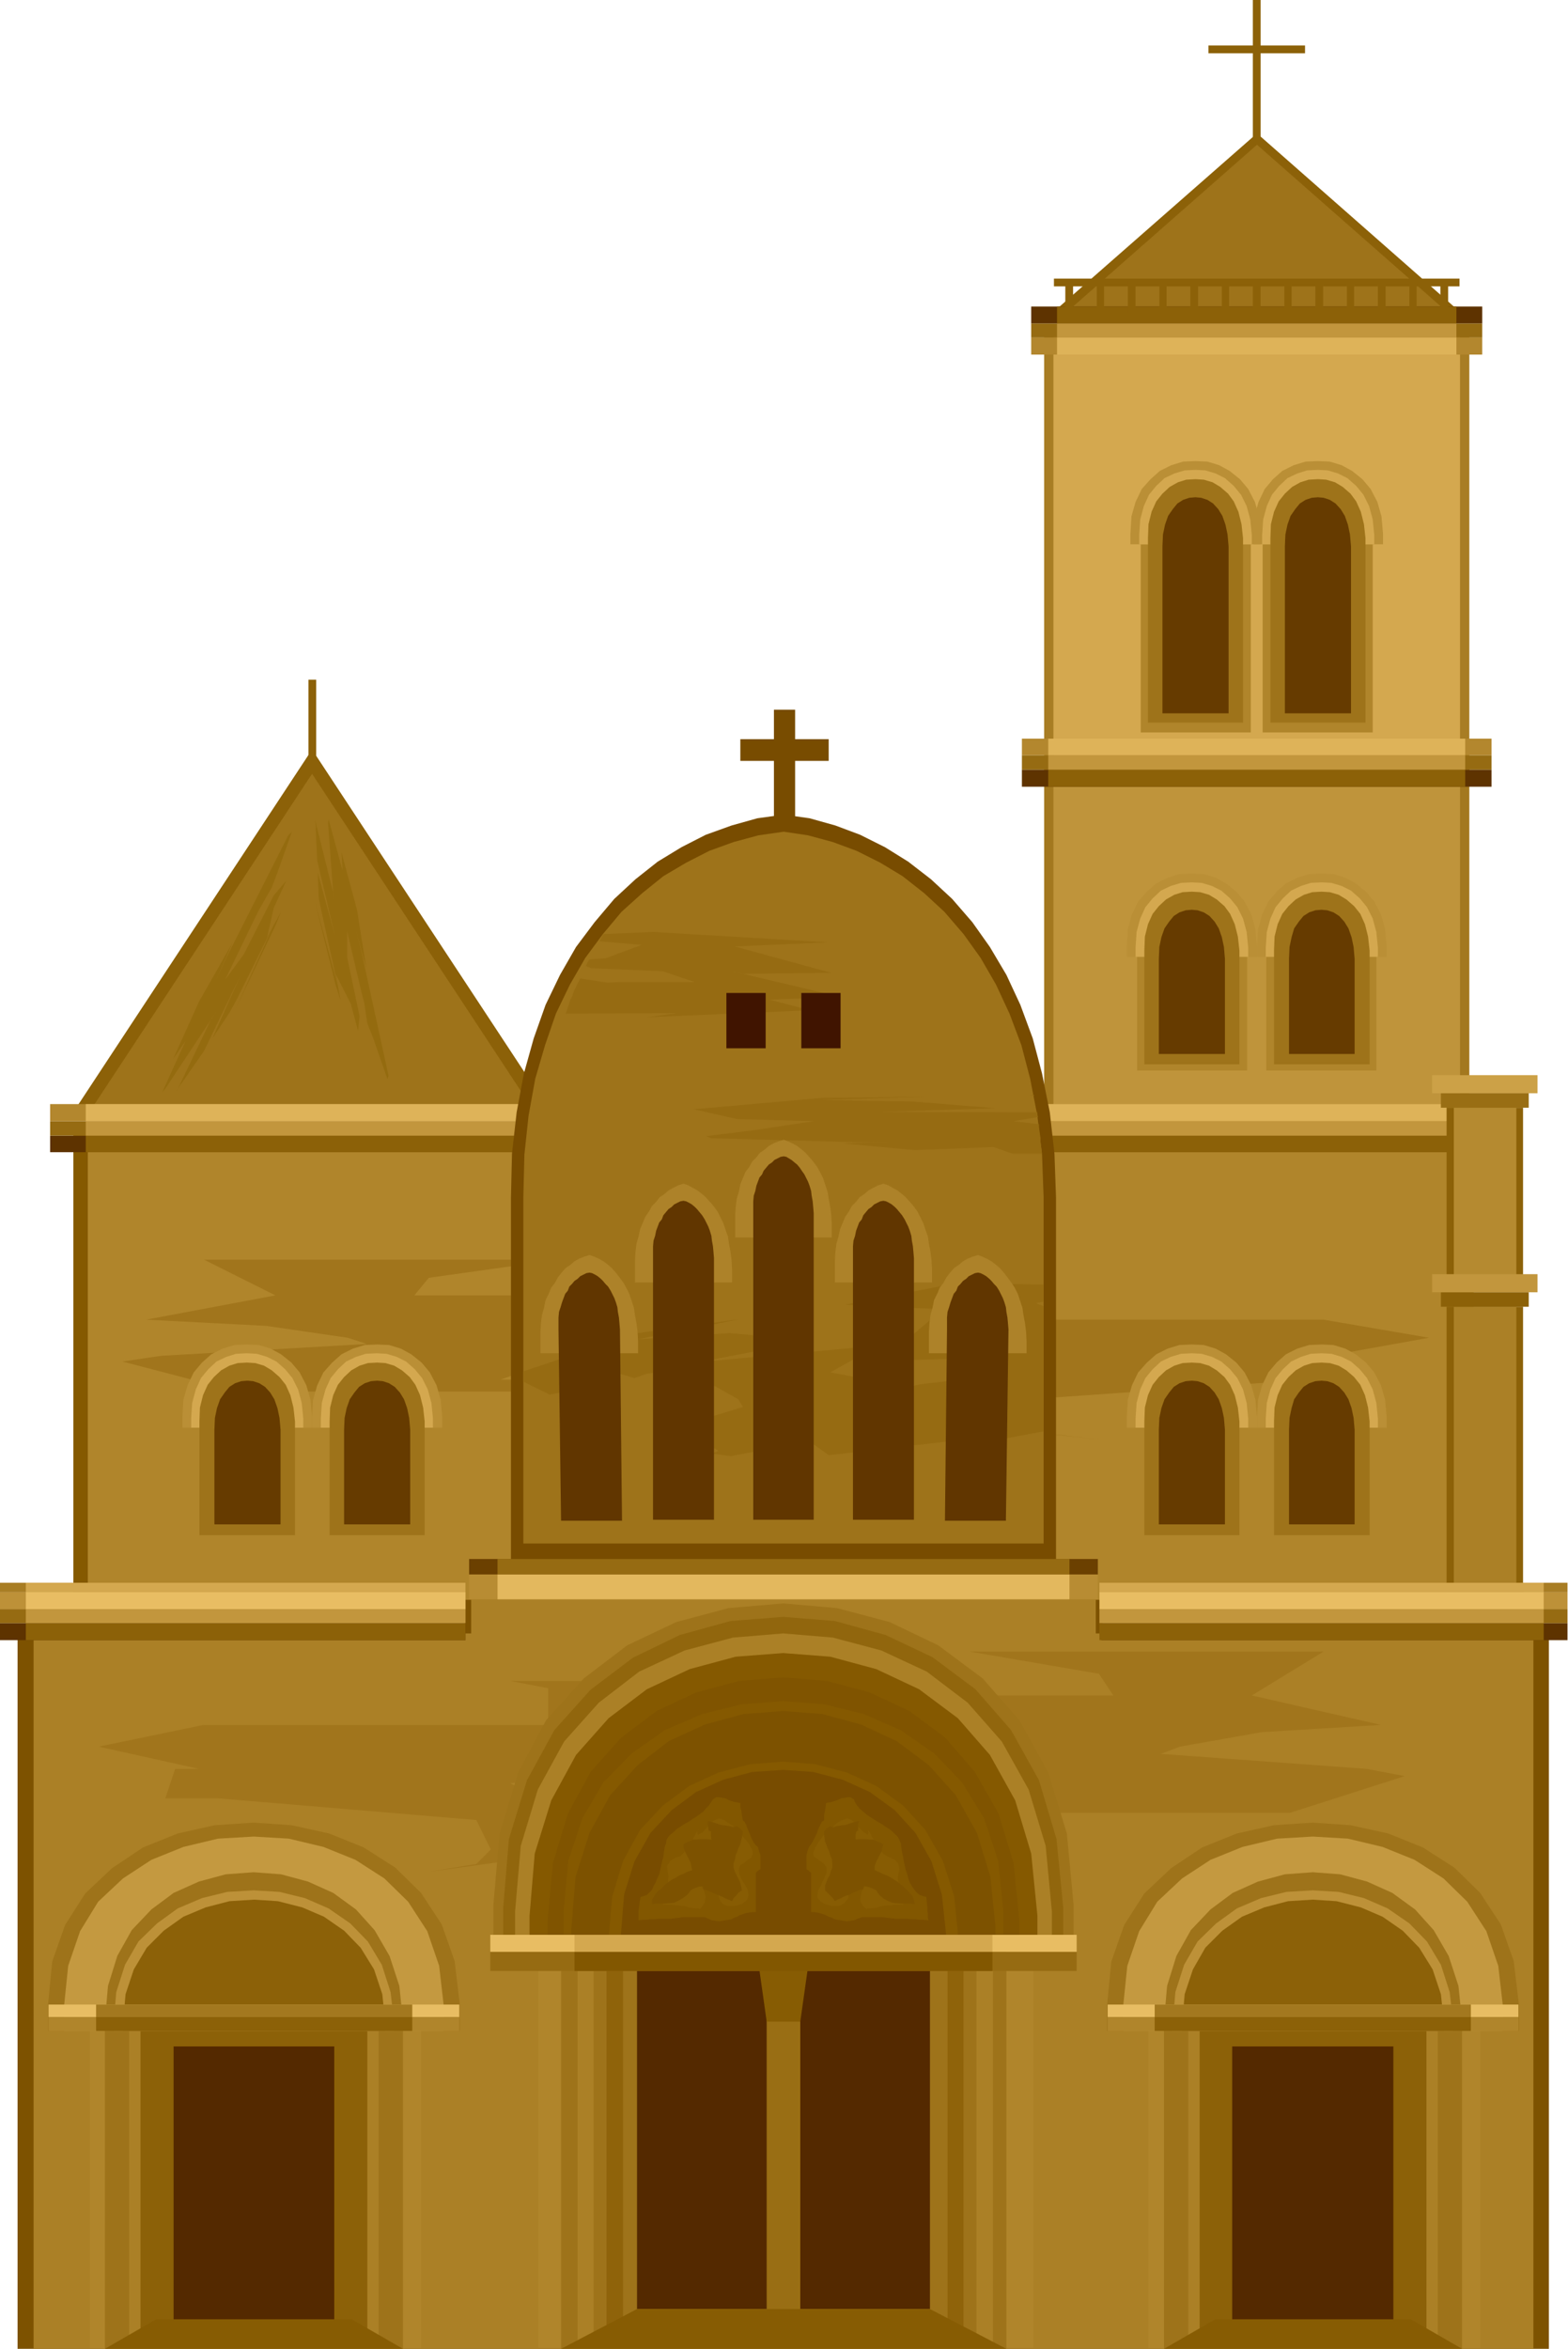 <svg xmlns="http://www.w3.org/2000/svg" width="490.455" height="734.257" fill-rule="evenodd" stroke-linecap="round" preserveAspectRatio="none" viewBox="0 0 3035 4544"><style>.brush1{fill:#855900}.pen1{stroke:none}.brush2{fill:#7d5200}.brush3{fill:#a3781f}.brush5{fill:#b0852b}.brush6{fill:#a1751c}.brush7{fill:#8c6108}.brush8{fill:#9e731a}.brush9{fill:#ab8026}.brush10{fill:#5e3300}.brush11{fill:#966b12}.brush12{fill:#b3872e}.brush13{fill:#c2963d}.brush14{fill:#deb359}.brush16{fill:#996e14}.brush18{fill:#784c00}.brush19{fill:#ba8f36}.brush20{fill:#d4a84f}.brush21{fill:#663b00}.brush22{fill:#8f630a}.brush23{fill:#542900}.brush26{fill:#e8bd63}.brush27{fill:#875c03}.brush28{fill:#825700}.brush29{fill:#c49940}.brush30{fill:#bd9138}.brush36{fill:#a87d24}</style><path d="M142 3095h2710v-911H142v911z" class="pen1 brush1"/><path d="M34 3160h865v-71h1235v71h864v1384H34V3160z" class="pen1 brush2"/><path d="M2021 2202h823v-727h-823v727z" class="pen1 brush3"/><path d="M2039 2202h787v-727h-787v727z" class="pen1" style="fill:#bf943b"/><path d="M170 3095h2682v-911H170v911z" class="pen1 brush5"/><path d="M2562 2553h-667v-58l74-11h-871l38 11-10 11H802l28-34 250-35H395l138 69-250 47 232 12 158 23 37 12-399 23-74 11 222 58h639l-64 12-37-35h-28l129-46h251l111-12h389-66l84 23 102 12-111 46-361 47 314 11 316 35-93-11-28-24 28-46 500-35h102l-19-46h-46l195-35-204-35z" class="pen1 brush6"/><path d="M597 1486h15v-171h-15v171z" class="pen1 brush7"/><path d="m604 1450 469 712H135l469-712z" class="pen1 brush7"/><path d="m604 1497 438 665H166l438-665z" class="pen1 brush8"/><path d="M65 3160h847v-71h1209v71h847v1384H65V3160z" class="pen1 brush9"/><path d="M394 3337h667v-71l-73-14h870l-37 14 9 14h325l-28-42-251-43h686l-139 85 250 57-231 14-158 28-37 14 398 29 74 14-222 71h-639l65 14 37-42h28l-130-57h-250l-111-14h-389 65l-84 28-101 14 110 57 362 57-315 14-315 43 92-15 28-28-28-57-500-42H320l19-57h46l-194-43 203-42z" class="pen1 brush6"/><path d="M97 2229h2729v-32H97v32z" class="pen1 brush10"/><path d="M97 2197h2729v-28H97v28z" class="pen1 brush11"/><path d="M97 2169h2729v-33H97v33z" class="pen1 brush12"/><path d="M166 2229h2660v-32H166v32z" class="pen1 brush7"/><path d="M166 2197h2660v-28H166v28z" class="pen1 brush13"/><path d="M166 2169h2660v-33H166v33z" class="pen1 brush14"/><path d="M2800 3081h148v-553h-148v553zm0-599h148v-339h-148v339z" class="pen1 brush7"/><path d="M2814 3081h121v-553h-121v553z" class="pen1 brush9"/><path d="M2814 2482h121v-339h-121v339z" class="pen1" style="fill:#b58a30"/><path d="M2789 2528h170v-28h-170v28z" class="pen1 brush7"/><path d="M2772 2500h204v-35h-204v35z" class="pen1 brush13"/><path d="M2789 2143h170v-28h-170v28z" class="pen1 brush16"/><path d="M2772 2115h204v-35h-204v35z" class="pen1" style="fill:#cca147"/><path d="M989 3019h1055v-702l-3-85-9-80-15-75-18-68-24-65-27-58-32-54-34-48-39-45-41-38-44-34-45-28-48-24-48-18-50-14-50-7-51 7-50 14-50 18-47 24-46 28-43 34-41 38-38 45-36 48-31 54-28 58-23 65-19 68-14 75-9 80-2 85v702z" class="pen1 brush18"/><path d="M1498 1603h41v-230h-41v230z" class="pen1 brush18"/><path d="M1433 1472v-42h171v42h-171z" class="pen1 brush18"/><path d="M1013 2986h1007v-670l-3-82-9-75-14-72-17-65-23-61-26-56-30-52-33-46-37-43-39-36-42-33-43-26-46-23-46-17-48-13-47-7-49 7-48 13-47 17-45 23-44 26-41 33-40 36-36 43-34 46-30 52-27 56-21 61-19 65-13 72-8 75-2 82v670z" class="pen1 brush8"/><path d="m2020 2769-186 35 57-22-293 34 6-1-38-27-151 29-39-5 4-1 11-4-37-23 11-3-11 3-38-25 122-37-9-15-109-61-69 12-23 8-109-32 51 44-106 20-51-25v-20l221-74 198-27-198 39 178-12 160 14-218 42 346-32-93 52 151 28 23-5 146-17-62-33-139 4-35-27 64-13 70-59-189-9 212-41 172 2v33l-15 3 15 6v94l-21-8 21 8v148zm-466-814-302 13 58-8-215 1 3-9 3-9 3-9 4-8 3-9 4-8 4-8 4-8 53 8 23-1h146l-62-21-139-6-10-4 3-7 4-6 31-2 70-26-82-7 4-7 4-7 97-4 337 20-180 8 187 51-172 2-20-5 186 44 9 6-122 5 76 20-12 1zm463 277h-62 5l-37-13-152 6-140-13 90-3-52 1-293-8-9-4 96-12 112-17-148-4-84-19 247-22 197-2-197 6 177 3 160 13-218 7 299 1v4l1 5-47 8 49 6v6l1 7 1 7 1 7v7l1 8 1 7 1 8zm-15-112-11-1h11v1z" class="pen1 brush11"/><path d="M2433 2762v-20l-3-34-8-28-13-25-16-19-20-16-20-11-23-7-23-1-24 1-23 7-22 11-18 16-17 19-12 25-8 28-2 34v20h252z" class="pen1 brush19"/><path d="M2201 2983h213v-221h-213v221z" class="pen1 brush5"/><path d="M2416 2762v-18l-3-30-7-26-11-22-14-17-17-15-18-9-20-6-19-1-21 1-20 6-19 9-16 15-14 17-10 22-7 26-2 30v18h218z" class="pen1 brush20"/><path d="M2215 2970h184v-220l-3-27-6-24-9-20-11-15-15-13-15-9-17-5-16-1-18 1-16 5-16 9-14 13-12 15-9 20-6 24-1 27v220z" class="pen1 brush8"/><path d="M2243 2949h128v-183l-2-23-4-19-6-17-8-13-10-11-11-7-12-4-11-1-12 1-12 4-11 7-9 11-9 13-6 17-4 19-1 23v183z" class="pen1 brush21"/><path d="M2433 2762v-20l2-34 8-28 12-25 16-19 18-16 22-11 23-7 24-1 23 1 23 7 20 11 20 16 16 19 13 25 8 28 3 34v20h-251z" class="pen1 brush19"/><path d="M2451 2983h213v-221h-213v221z" class="pen1 brush5"/><path d="M2450 2762v-18l2-30 7-26 10-22 14-17 16-15 19-9 19-6 21-1 19 1 20 6 18 9 17 15 14 17 11 22 7 26 3 30v18h-217z" class="pen1 brush20"/><path d="M2651 2970h-185v-220l1-27 6-24 9-20 12-15 14-13 16-9 16-5 18-1 16 1 17 5 15 9 15 13 12 15 9 20 6 24 3 27v220z" class="pen1 brush8"/><path d="M2622 2949h-127v-183l1-23 4-19 5-17 9-13 9-11 11-7 12-4 12-1 11 1 12 4 11 7 10 11 8 13 6 17 4 19 2 23v183z" class="pen1 brush21"/><path d="M604 2762v-20l-3-34-8-28-13-25-16-19-20-16-20-11-23-7-23-1-24 1-23 7-22 11-18 16-16 19-12 25-8 28-2 34v20h251z" class="pen1 brush19"/><path d="M372 2983h214v-221H372v221z" class="pen1 brush5"/><path d="M587 2762v-18l-3-30-7-26-11-22-14-17-17-15-18-9-20-6-19-1-21 1-19 6-19 9-16 15-14 17-10 22-7 26-2 30v18h217z" class="pen1 brush20"/><path d="M386 2970h185v-220l-3-27-6-24-9-20-12-15-15-13-15-9-17-5-16-1-18 1-16 5-16 9-14 13-12 15-9 20-6 24-1 27v220z" class="pen1 brush8"/><path d="M415 2949h128v-183l-2-23-4-19-6-17-8-13-10-11-11-7-12-4-11-1-12 1-12 4-11 7-9 11-9 13-6 17-4 19-1 23v183z" class="pen1 brush21"/><path d="M604 2762v-20l2-34 8-28 12-25 17-19 18-16 22-11 23-7 24-1 23 1 23 7 20 11 20 16 16 19 13 25 8 28 3 34v20H604z" class="pen1 brush19"/><path d="M622 2983h214v-221H622v221z" class="pen1 brush5"/><path d="M621 2762v-18l2-30 7-26 10-22 14-17 16-15 19-9 19-6 21-1 19 1 20 6 18 9 17 15 14 17 11 22 7 26 3 30v18H621z" class="pen1 brush20"/><path d="M822 2970H638v-220l1-27 6-24 9-20 12-15 14-13 16-9 16-5 18-1 16 1 17 5 15 9 15 13 11 15 9 20 6 24 3 27v220z" class="pen1 brush8"/><path d="M794 2949H666v-183l1-23 4-19 6-17 9-13 9-11 11-7 12-4 12-1 11 1 12 4 11 7 10 11 8 13 6 17 4 19 2 23v183z" class="pen1 brush21"/><path d="M2078 3770v-85l-13-138-36-118-56-101-71-81-86-64-94-45-102-27-104-9-106 9-101 27-95 45-84 64-73 81-54 101-36 118-12 138v85h1123z" class="pen1 brush8"/><path d="M1042 4542h958v-842h-958v842z" class="pen1 brush5"/><path d="M1086 4544h862v-888l-10-96-28-82-43-70-54-56-66-45-73-31-78-19-79-6-81 6-78 19-74 31-64 45-56 56-42 70-27 82-9 96v888z" class="pen1 brush8"/><path d="M1890 4532h32v-726h-32v726z" class="pen1 brush9"/><path d="M1834 4513h31v-726h-31v726z" class="pen1 brush22"/><path d="M1118 4532h31v-726h-31v726z" class="pen1 brush9"/><path d="M1174 4513h32v-726h-32v726z" class="pen1 brush22"/><path d="M1233 4467h567v-674h-567v674z" class="pen1 brush23"/><path d="M2058 3770v-79l-13-133-34-114-54-97-69-79-83-62-91-43-98-27-100-8-102 8-98 27-91 44-82 62-70 78-53 97-35 114-11 133v79h1084z" class="pen1" style="fill:#91660d"/><path d="M2036 3770v-72l-12-127-33-109-52-93-66-75-79-60-88-41-94-25-96-8-97 8-94 25-88 41-78 60-67 75-51 93-33 109-11 127v72h1039z" class="pen1 brush9"/><path d="M2008 3770v-64l-12-120-31-103-49-88-62-71-75-56-83-39-89-24-91-7-92 7-89 24-83 39-74 56-63 71-48 88-32 103-10 120v64h983z" class="pen1 brush1"/><path d="M1973 3770v-54l-11-111-29-96-46-81-57-66-70-52-77-36-82-22-85-7-86 7-82 22-77 36-69 52-59 66-44 81-29 96-10 111v54h913z" class="pen1" style="fill:#805400"/><path d="M1942 3742v-46l-10-96-27-82-43-70-54-56-65-45-71-31-77-19-79-6-80 6-77 19-72 31-64 45-55 56-41 70-27 82-9 96v46h851z" class="pen1 brush1"/><path d="M1927 3770v-40l-10-99-26-85-41-73-52-58-63-47-69-32-74-20-76-6-77 6-74 20-70 32-61 47-53 58-40 73-27 85-8 99v40h821z" class="pen1 brush2"/><path d="M1855 3770v-19l-8-82-22-69-34-60-43-47-52-38-57-26-61-16-62-5-64 5-61 16-57 26-51 38-44 47-33 60-21 69-7 82v19h677z" class="pen1 brush1"/><path d="M1831 3757v-17l-8-75-20-64-31-55-40-44-48-35-53-24-57-15-58-4-60 4-56 15-53 24-47 35-41 44-31 55-20 64-6 75v17h629z" class="pen1 brush18"/><path d="M949 3813h1135v-37H949v37z" class="pen1 brush11"/><path d="M949 3776h1135v-33H949v33z" class="pen1 brush26"/><path d="m1086 4544 147-77h567l148 77h-862z" class="pen1 brush27"/><path d="M1484 4467h65v-643h-65v643z" class="pen1 brush16"/><path d="M1484 3911h65l14-99h-93l14 99z" class="pen1 brush27"/><path d="M1112 3813h809v-37h-809v37z" class="pen1 brush28"/><path d="M1112 3776h809v-33h-809v33z" class="pen1 brush20"/><path d="M1472 3603v-14l-3-8-2-8-5-4-4-6-4-8-3-8-4-9-3-8-3-6-3-2-2-10-1-9-2-8v-7l-6-1-6-1-6-2-5-2-6-3-6-1-6-1h-6l-3 2-3 2-4 6-4 6-6 6-5 6-7 5-7 5-8 5-7 5-8 4-7 5-7 4-6 6-6 5-5 5-3 6-1 7-2 4-1 6-1 6-1 9-2 7-2 9-2 9-2 9-4 8-3 8-4 7-3 7-5 5-5 5-6 2-6 2-2 10-1 11-1 6v18l7-1h8l8-1h8l7-1h25l7-1 9-1 7-1h42l7 3 7 3 7 1 7 1 6-1 6-1 6-1 6-1 5-3 6-2 5-3 6-2 6-2 6-1 6-1h7v-76l4-4 5-3v-13z" class="pen1 brush28"/><path d="m1336 3691-9-3-7-1-8-1h-6l-6-1h-15l-6-4-2-5v-5l3-5 3-7 6-7 2-6 2-5v-5l1-4-1-8-1-7-1-7 4-6 2-4 5-3 6-3 9-3 4-4 5-6 6-9 7-9 4-9 5-8 3-6 2-2-3 4v6l2 2 2-2 6-3 6-7 7-7 6-7 7-4 6-2 10 3 4 3 6 4 6 4 6 6 10 10 9 11 4 5 4 5 2 4 3 5 1 5v4l-1 3-2 4-7 4-8 7-6 3-2 5-1 5 1 6 1 5 3 6 3 5 4 6 5 10 2 11-1 4-2 4-4 4-6 5-8 2-7 1h-13l-6-2-4-3-4-5-2-5-2-9 1-10v-6l1-5 1-6 1-5-1-10-3-6-4-3h-3l-5 1-6 3-9 3-5 4-3 4-1 4 1 9 4 10 4 9 3 11-1 5-1 6-4 6-5 6-4-1h-5l-6-1h-4z" class="pen1 brush27"/><path d="m1370 3523 6 1 6 2 6 2 6 2 6 1 7 1 6 1 7 2 3-1 3-1 6 4 6 6-1 6-1 7-2 7-2 7-3 6-2 6-3 7-1 7-3 9v8l2 7 4 8 3 6 3 6 2 7 2 10-6 4-5 6-5 5-3 6-7-3-7-3-8-4-8-3-9-4-7-3-6-2-3-1-1-3v-3l-8 1-6 2-5 2-5 3-7 9-8 6-9 5-8 4-11 1-10 1h-17l-5 1v-9l5-8 6-8 8-6 6-7 7-5 7-5 8-4 6-4 8-3 8-4 9-3-2-8-1-6-3-6-3-6-3-6-3-6-2-6v-6l6-4 6-2 6-3h7l7-1h14l8 1-1-9v-7l-2-1h-2l-1-4v-4l-1-6v-5z" class="pen1 brush2"/><path d="M1561 3603v-14l2-8 3-8 3-4 4-6 4-8 4-8 3-9 4-8 3-6 4-2v-10l2-9 1-8 1-7 5-1 6-1 6-2 6-2 6-3 6-1 6-1h7l2 2 4 2 2 6 4 6 5 6 7 6 6 5 7 5 8 5 8 5 7 4 7 5 7 4 7 6 5 5 5 5 3 6 3 7v4l1 6 1 6 2 9 1 7 2 9 2 9 3 9 2 8 3 8 4 7 5 7 4 5 6 5 6 2 7 2 1 10 1 11v6l1 6v6l1 6-9-1h-8l-8-1h-7l-9-1h-23l-9-1-8-1-8-1h-39l-9 3-7 3-7 1-6 1-7-1-6-1-6-1-5-1-6-3-6-2-6-3-5-2-6-2-6-1-6-1h-5v-76l-5-4-4-3v-13z" class="pen1 brush28"/><path d="m1697 3691 7-3 7-1 7-1h7l6-1h16l5-4 2-5-1-5-2-5-3-7-4-7-4-6-1-5-1-5v-4l1-8 2-7-1-7-2-6-4-4-4-3-7-3-6-3-6-4-6-6-6-9-5-9-6-9-4-8-4-6v-2 4l1 4-1 2v2l-3-2-5-3-7-7-7-7-6-7-5-4-8-2-9 3-6 3-5 4-5 4-5 6-6 5-6 5-5 5-4 6-4 5-3 5-3 4-1 5-3 5v4l1 3 3 4 7 4 9 7 6 8v11l-3 5-2 6-3 5-2 6-6 10-2 11v4l3 4 4 4 8 5 7 2 7 1h13l5-2 5-3 4-5 4-5v-9l-1-10-2-6v-5l-1-6v-15l3-6 3-3h4l6 1 7 3 7 3 5 4 3 4 2 4-1 9-4 10-5 9-2 11-1 5 2 6 3 6 7 6 3-1h6l6-1h5z" class="pen1 brush27"/><path d="m1663 3523-7 1-6 2-6 2-6 2-7 1-6 1-6 1-6 2-4-1-2-1-7 4-5 6v6l1 7 1 7 3 7 2 6 3 6 2 7 3 7 1 9v8l-3 7-2 8-4 6-2 6-3 7v10l4 4 6 6 5 5 4 6 5-3 7-3 8-4 9-3 7-4 8-3 5-2 6-1v-3l1-3 7 1 6 2 5 2 6 3 6 9 7 6 8 5 10 4 9 1 11 1h18l6 1-2-9-4-8-7-8-6-6-8-7-6-5-8-5-6-4-8-4-8-3-8-4-7-3v-8l2-6 3-6 3-6 3-6 3-6 1-6 2-6-7-4-6-2-7-3h-6l-8-1h-14l-6 1v-9l2-7 1-1h2v-14l2-5z" class="pen1 brush2"/><path d="M2940 3929v-51l-10-84-25-71-40-61-50-49-61-39-67-27-73-16-73-5-75 5-72 16-67 27-60 40-52 49-39 61-25 71-8 83v51h797z" class="pen1 brush8"/><path d="M2223 4543h642v-614h-642v614z" class="pen1 brush5"/><path d="M2909 3929v-48l-9-78-23-67-37-57-46-45-56-36-62-25-67-16-68-4-69 4-67 16-62 25-55 36-48 45-35 57-23 67-8 78v48h735z" class="pen1 brush29"/><path d="M2253 4544h577v-633l-7-69-19-58-29-50-36-40-44-32-49-22-52-14-53-4-54 4-52 14-49 22-43 32-38 40-28 50-18 58-6 69v633z" class="pen1 brush8"/><path d="M2300 4517h483v-588h-483v588z" class="pen1 brush9"/><path d="M2322 4517h439v-588h-439v588z" class="pen1 brush7"/><path d="M2385 4487h312v-528h-312v528z" class="pen1 brush23"/><path d="M2813 3929v-14l-7-61-17-53-27-45-34-35-42-29-46-20-49-12-50-3-51 3-49 12-47 20-40 29-36 35-26 45-17 53-5 61v14h543z" class="pen1 brush30"/><path d="M2795 3929v-13l-6-58-16-48-26-42-32-33-39-27-42-18-47-12-46-3-48 3-46 12-43 18-38 27-33 33-24 42-16 48-5 58v13h507z" class="pen1 brush7"/><path d="M2144 3929h795v-27h-795v27z" class="pen1 brush5"/><path d="M2144 3902h795v-24h-795v24z" class="pen1 brush26"/><path d="M2235 3929h612v-27h-612v27z" class="pen1 brush7"/><path d="M2235 3902h612v-24h-612v24z" class="pen1 brush3"/><path d="m2253 4544 99-57h379l99 57h-577z" class="pen1 brush27"/><path d="M890 3929v-51l-10-84-25-71-40-61-50-49-61-39-67-27-73-16-73-5-75 5-72 16-67 27-60 40-52 49-39 61-25 71-8 83v51h797z" class="pen1 brush8"/><path d="M174 4543h641v-614H174v614z" class="pen1 brush5"/><path d="M859 3929v-48l-9-78-23-67-37-57-46-45-56-36-62-25-67-16-68-4-69 4-67 16-62 25-55 36-48 45-35 57-23 67-8 78v48h735z" class="pen1 brush29"/><path d="M203 4544h577v-633l-7-69-19-58-29-50-36-40-44-32-49-22-52-14-53-4-54 4-52 14-49 22-43 32-38 40-28 50-18 58-6 69v633z" class="pen1 brush8"/><path d="M250 4517h483v-588H250v588z" class="pen1 brush9"/><path d="M272 4517h439v-588H272v588z" class="pen1 brush7"/><path d="M336 4487h311v-528H336v528z" class="pen1 brush23"/><path d="M763 3929v-14l-7-61-17-53-27-45-34-35-42-29-46-20-49-12-50-3-51 3-49 12-47 20-40 29-36 35-26 45-17 53-5 61v14h543z" class="pen1 brush30"/><path d="M746 3929v-13l-6-58-16-48-26-42-32-33-39-27-42-18-47-12-46-3-48 3-46 12-43 18-38 27-33 33-25 42-16 48-5 58v13h508z" class="pen1 brush7"/><path d="M94 3929h795v-27H94v27z" class="pen1 brush5"/><path d="M94 3902h795v-24H94v24z" class="pen1 brush26"/><path d="M186 3929h612v-27H186v27z" class="pen1 brush7"/><path d="M186 3902h612v-24H186v24z" class="pen1 brush3"/><path d="m203 4544 99-57h379l99 57H203z" class="pen1 brush27"/><path d="M2433 1851v-20l-3-34-8-28-13-25-16-19-20-16-20-11-23-7-23-1-24 1-23 7-22 11-18 16-17 19-12 25-8 28-2 34v20h252z" class="pen1 brush19"/><path d="M2201 2071h213v-220h-213v220z" class="pen1 brush5"/><path d="M2416 1851v-18l-3-30-7-26-11-22-14-17-17-15-18-9-20-6-19-1-21 1-20 6-19 9-16 15-14 17-10 22-7 26-2 30v18h218z" class="pen1 brush20"/><path d="M2215 2059h184v-220l-3-27-6-24-9-20-11-15-15-13-15-9-17-5-16-1-18 1-16 5-16 9-14 13-12 15-9 20-6 24-1 27v220z" class="pen1 brush8"/><path d="M2243 2039h128v-184l-2-23-4-19-6-17-8-13-10-11-11-7-12-4-11-1-12 1-12 4-11 7-9 11-9 13-6 17-4 19-1 23v184z" class="pen1 brush21"/><path d="M2433 1851v-20l2-34 8-28 12-25 16-19 18-16 22-11 23-7 24-1 23 1 23 7 20 11 20 16 16 19 13 25 8 28 3 34v20h-251z" class="pen1 brush19"/><path d="M2451 2071h213v-220h-213v220z" class="pen1 brush5"/><path d="M2450 1851v-18l2-30 7-26 10-22 14-17 16-15 19-9 19-6 21-1 19 1 20 6 18 9 17 15 14 17 11 22 7 26 3 30v18h-217z" class="pen1 brush20"/><path d="M2651 2059h-185v-220l1-27 6-24 9-20 12-15 14-13 16-9 16-5 18-1 16 1 17 5 15 9 15 13 12 15 9 20 6 24 3 27v220z" class="pen1 brush8"/><path d="M2622 2039h-127v-184l1-23 4-19 5-17 9-13 9-11 11-7 12-4 12-1 11 1 12 4 11 7 10 11 8 13 6 17 4 19 2 23v184z" class="pen1 brush21"/><path d="M1610 2394v-25l-1-18-2-16-3-16-2-13-5-15-4-12-6-12-5-9-8-11-7-8-8-9-7-6-9-7-9-5-9-4-8-3-10 3-10 4-9 5-8 7-9 6-7 9-8 8-6 11-7 9-5 12-5 12-3 15-4 13-2 16-1 16v43h187zm194 87v-25l-1-18-2-16-3-16-2-14-5-14-4-12-6-12-5-10-8-11-7-8-8-9-7-6-9-7-9-5-9-5-9-3-10 3-10 5-9 5-8 7-9 6-7 9-8 8-6 11-7 10-5 12-5 12-3 14-4 14-2 16-1 16v43h188zm183 137v-24l-1-18-2-16-3-16-2-14-5-15-4-12-6-12-6-9-8-11-7-9-8-9-7-6-9-7-9-5-9-4-8-3-10 3-10 4-9 5-8 7-9 6-8 9-7 9-6 11-7 9-5 12-6 12-3 15-4 14-2 16-1 16v42h189zm-758-137v-43l1-16 2-16 4-14 3-14 5-12 5-12 7-10 6-11 8-8 7-9 9-6 8-7 9-5 10-5 10-3 9 3 9 5 9 5 9 7 7 6 8 9 7 8 8 11 5 10 6 12 4 12 5 14 2 14 3 16 2 16 1 18v25h-188zm-183 137v-42l1-16 2-16 4-14 3-15 6-12 5-12 7-9 6-11 7-9 8-9 9-6 8-7 9-5 10-4 10-3 9 3 9 4 9 5 9 7 7 6 8 9 7 9 8 11 5 9 6 12 4 12 5 15 2 14 3 16 2 16 1 18v24h-189z" class="pen1" style="fill:#ad8229"/><path d="M1458 2940h117v-593l-1-12-1-11-2-11-1-9-3-10-3-8-4-8-3-6-5-7-4-6-5-6-5-4-6-5-5-3-5-3-5-1-6 1-6 3-6 3-5 5-6 4-5 6-5 6-3 7-5 6-3 8-3 8-2 10-3 9-1 11v616zm193 0h118v-506l-1-12-1-11-2-11-1-9-3-10-3-8-4-8-3-6-5-8-5-6-5-6-4-4-6-5-5-3-6-3-5-1-6 1-6 3-6 3-5 5-6 4-5 6-5 6-3 8-5 6-3 8-3 8-2 10-3 9-1 11v529zm178 2h118l5-370-1-12-1-11-2-11-1-9-3-10-3-8-4-8-3-6-5-8-5-5-5-6-4-4-6-5-5-3-6-3-5-1-6 1-6 3-6 3-5 5-6 4-5 6-5 5-3 8-5 6-3 8-3 8-3 10-3 9-1 11v23l-4 370zm-447-2h-118v-529l1-11 3-9 2-10 3-8 3-8 5-6 3-8 5-6 5-6 6-4 5-5 6-3 6-3 6-1 5 1 6 3 5 3 6 5 4 4 5 6 5 6 5 8 3 6 4 8 3 8 3 10 1 9 2 11 1 11 1 12v506zm-178 2h-118l-5-370v-23l1-11 3-9 3-10 3-8 3-8 5-6 3-8 5-5 5-6 6-4 5-5 6-3 6-3 6-1 5 1 6 3 5 3 6 5 4 4 5 6 5 5 5 8 3 6 4 8 3 8 3 10 1 9 2 11 1 11 1 12 4 370z" class="pen1" style="fill:#613600"/><path d="M1406 2028h76v-107h-76v107zm145 0h76v-107h-76v107z" class="pen1" style="fill:#401400"/><path d="M908 3046h1217v-30H908v30z" class="pen1" style="fill:#6b4000"/><path d="M908 3094h1217v-48H908v48z" class="pen1" style="fill:#b88c33"/><path d="M0 3173h901v-33H0v33z" class="pen1 brush10"/><path d="M0 3140h901v-27H0v27z" class="pen1 brush11"/><path d="M0 3113h901v-33H0v33z" class="pen1 brush30"/><path d="M0 3080h901v-18H0v18z" class="pen1 brush36"/><path d="M2132 3173h902v-33h-902v33z" class="pen1 brush10"/><path d="M2132 3140h902v-27h-902v27z" class="pen1 brush11"/><path d="M2132 3113h902v-33h-902v33z" class="pen1 brush30"/><path d="M2132 3080h902v-18h-902v18z" class="pen1 brush36"/><path d="m526 1717-24 42-9 18-57 118 36-49 58-114 24-28-24 52-13 57 27-49-11 27-77 161 73-161-72 145-14 25-32 48 54-121-70 145-45 65 2-4-10 16v1l67-140 11-16-100 151-6 7 45-99-24 35 50-111 65-114-33 74 20-43 121-239 7-7-28 79-11 29zm185 263-6-40-5-19-28-119v50l24 114-3 28-14-52-29-57 9 49-9-27-40-161 44 161-32-145-5-24-2-50 33 121-34-144-3-65 1 4-2-16v-1l35 140 1 16-11-151 1-7 27 99-2-35 30 111 18 113-20-73 11 43 52 238-2 7-27-78-12-30z" class="pen1" style="fill:#946b0f"/><path d="M2425 287h15V0h-15v287z" class="pen1 brush7"/><path d="M2339 103V88h187v15h-187zm94 155 389 342h-779l390-342z" class="pen1 brush7"/><path d="m2433 280 364 320h-728l364-320z" class="pen1 brush8"/><path d="M2021 1507h823V650h-823v857z" class="pen1 brush36"/><path d="M2039 1507h787V650h-787v857z" class="pen1 brush20"/><path d="M2440 1053v-20l-3-34-8-28-13-25-16-19-20-16-20-11-23-7-23-1-24 1-23 7-22 11-18 16-17 19-12 25-8 28-2 34v20h252z" class="pen1 brush19"/><path d="M2208 1417h213v-364h-213v364z" class="pen1 brush5"/><path d="M2423 1053v-18l-3-30-7-26-11-22-14-17-17-15-18-9-20-6-19-1-21 1-20 6-19 9-16 15-14 17-10 22-7 26-2 30v18h218z" class="pen1 brush20"/><path d="M2222 1398h184v-357l-3-27-6-24-9-20-11-15-15-13-15-9-17-5-16-1-18 1-16 5-16 9-14 13-12 15-9 20-6 24-1 27v357z" class="pen1 brush8"/><path d="M2250 1380h128v-323l-2-23-4-19-6-17-8-13-10-11-11-7-12-4-11-1-12 1-12 4-11 7-9 11-9 13-6 17-4 19-1 23v323z" class="pen1 brush21"/><path d="M2426 1053v-20l2-34 8-28 12-25 16-19 18-16 22-11 23-7 24-1 23 1 23 7 20 11 20 16 16 19 13 25 8 28 3 34v20h-251z" class="pen1 brush19"/><path d="M2657 1417h-213v-364h213v364z" class="pen1 brush5"/><path d="M2443 1053v-18l2-30 7-26 10-22 14-17 16-15 19-9 19-6 21-1 19 1 20 6 18 9 17 15 14 17 11 22 7 26 3 30v18h-217z" class="pen1 brush20"/><path d="M2643 1398h-184v-357l1-27 6-24 9-20 12-15 14-13 16-9 16-5 18-1 16 1 17 5 15 9 15 13 11 15 9 20 6 24 3 27v357z" class="pen1 brush8"/><path d="M2615 1380h-128v-323l1-23 4-19 6-17 9-13 9-11 11-7 12-4 12-1 11 1 12 4 11 7 10 11 8 13 6 17 4 19 2 23v323z" class="pen1 brush21"/><path d="M1978 1522h909v-33h-909v33z" class="pen1 brush10"/><path d="M1978 1489h909v-28h-909v28z" class="pen1 brush11"/><path d="M1978 1461h909v-32h-909v32z" class="pen1 brush12"/><path d="M2029 1522h807v-33h-807v33z" class="pen1 brush7"/><path d="M2029 1489h807v-28h-807v28z" class="pen1 brush13"/><path d="M2029 1461h807v-32h-807v32z" class="pen1 brush14"/><path d="M1996 626h873v-33h-873v33z" class="pen1 brush10"/><path d="M1996 653h873v-27h-873v27z" class="pen1 brush11"/><path d="M1996 686h873v-33h-873v33z" class="pen1 brush12"/><path d="M2046 626h773v-33h-773v33z" class="pen1 brush7"/><path d="M2046 653h773v-27h-773v27z" class="pen1 brush13"/><path d="M2046 686h773v-33h-773v33z" class="pen1 brush14"/><path d="M2040 554h785v-15h-785v15z" class="pen1 brush7"/><path d="M2062 607h15v-65h-15v65zm61 0h14v-65h-14v65zm60 0h15v-65h-15v65zm61 0h14v-65h-14v65zm60 0h15v-65h-15v65zm61 0h14v-65h-14v65zm60 0h15v-65h-15v65zm61 0h14v-65h-14v65zm60 0h15v-65h-15v65zm61 0h14v-65h-14v65zm60 0h15v-65h-15v65zm61 0h14v-65h-14v65zm60 0h15v-65h-15v65zM50 3173h851v-33H50v33z" class="pen1 brush7"/><path d="M50 3140h851v-27H50v27z" class="pen1 brush13"/><path d="M50 3113h851v-33H50v33z" class="pen1 brush26"/><path d="M50 3080h851v-18H50v18z" class="pen1 brush20"/><path d="M2128 3173h860v-33h-860v33z" class="pen1 brush7"/><path d="M2128 3140h860v-27h-860v27z" class="pen1 brush13"/><path d="M2128 3113h860v-33h-860v33z" class="pen1 brush26"/><path d="M2128 3080h860v-18h-860v18z" class="pen1 brush20"/><path d="M963 3046h1107v-30H963v30z" class="pen1 brush11"/><path d="M963 3094h1107v-48H963v48z" class="pen1" style="fill:#e3b85e"/></svg>
